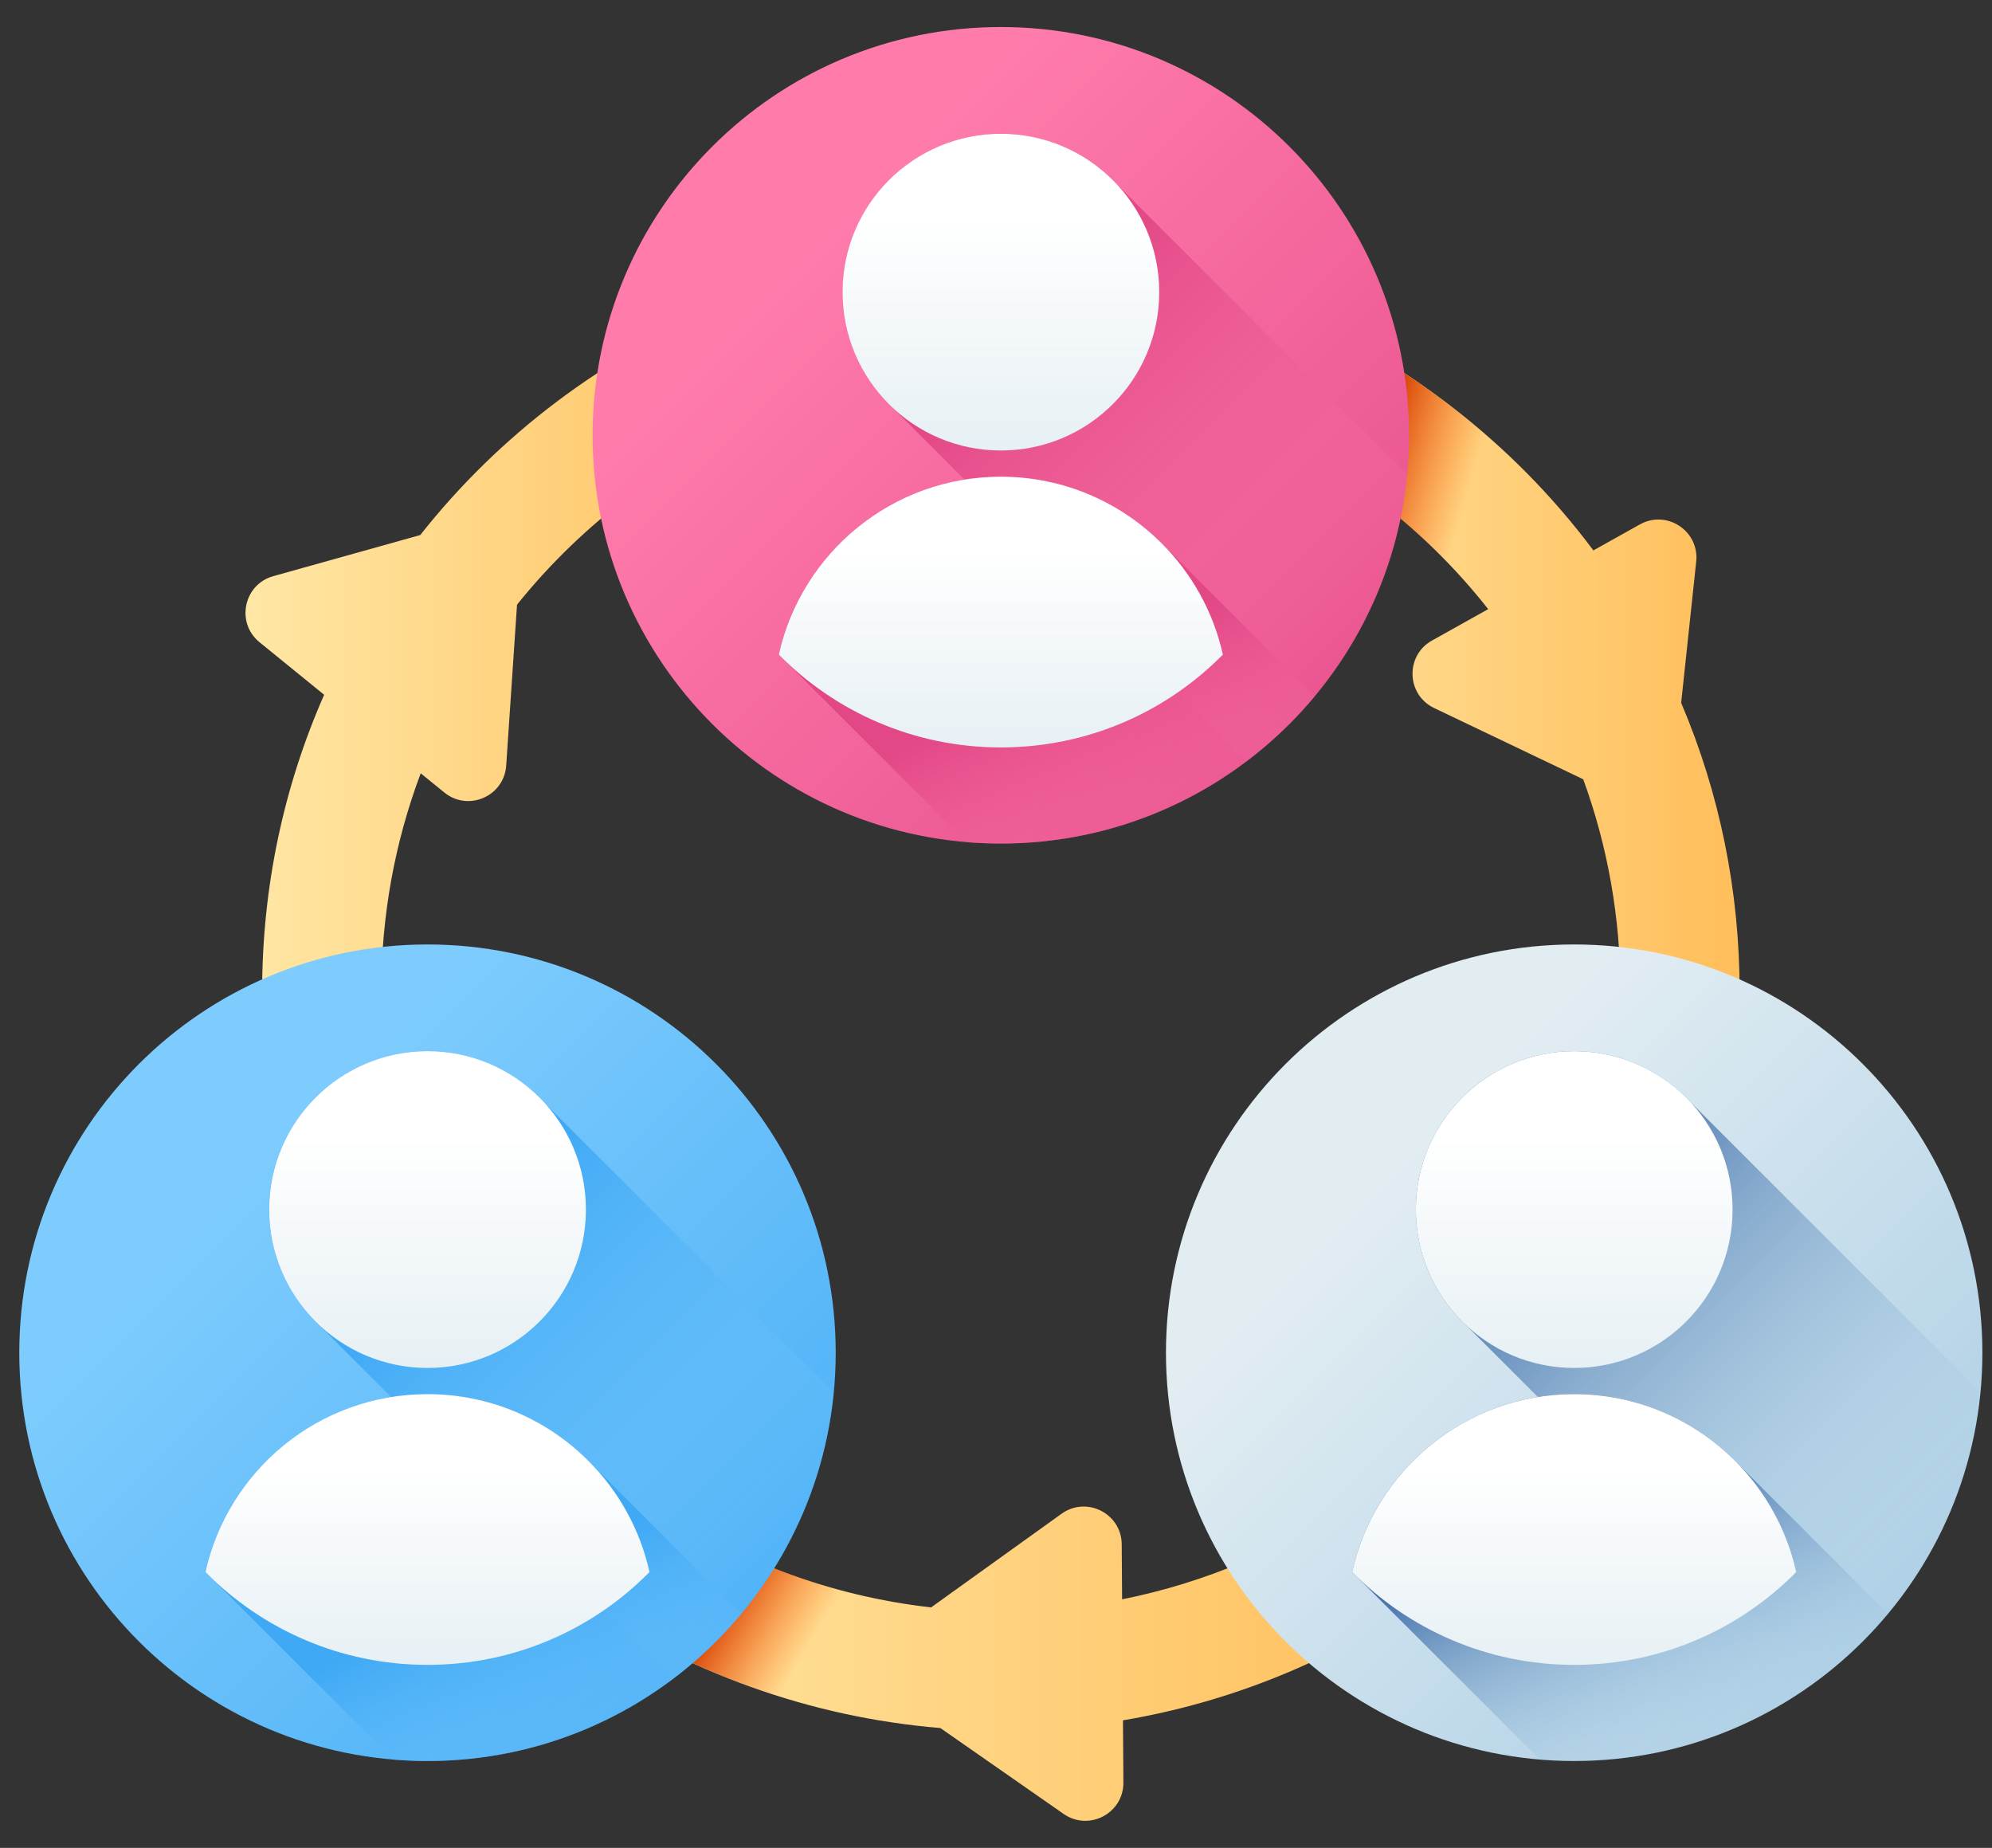<?xml version="1.0" encoding="UTF-8"?>
<svg xmlns="http://www.w3.org/2000/svg" width="69" height="64" viewBox="0 0 69 64" fill="none">
  <rect x="0" y="0" width="69" height="64" fill="#333333" stroke="none"/>
  <g id="agency 1">
    <path id="Vector" d="M26.562 14.473C27.53 14.075 28.034 13.003 27.723 12.003L27.7 11.928C27.347 10.791 26.096 10.204 24.995 10.656C20.927 12.325 17.292 15.063 14.557 18.531L9.466 19.955C8.438 20.242 8.162 21.57 8.99 22.244L11.228 24.063C9.814 27.274 9.08 30.754 9.08 34.348C9.08 35.312 9.134 36.274 9.241 37.228C9.374 38.41 10.487 39.227 11.653 38.992L11.73 38.977C12.766 38.768 13.457 37.799 13.34 36.749C13.251 35.955 13.207 35.152 13.207 34.348C13.207 31.725 13.672 29.175 14.573 26.783L15.39 27.447C16.218 28.121 17.462 27.58 17.534 26.515L17.909 20.943C20.192 18.096 23.202 15.85 26.562 14.473Z" fill="url(#paint0_linear_3123_2567)"></path>
    <path id="Vector_2" d="M49.637 52.329C48.96 51.516 47.778 51.372 46.91 51.975C44.49 53.655 41.748 54.816 38.868 55.392L38.855 53.488C38.848 52.42 37.639 51.805 36.771 52.428L32.251 55.672C28.723 55.271 25.338 54 22.422 51.975C21.554 51.372 20.372 51.517 19.695 52.329L19.645 52.389C18.885 53.301 19.07 54.669 20.044 55.348C23.742 57.922 28.074 59.478 32.572 59.849L36.844 62.825C37.72 63.435 38.92 62.803 38.913 61.736L38.898 59.582C42.624 58.956 46.18 57.511 49.288 55.348C50.263 54.669 50.448 53.301 49.687 52.389L49.637 52.329Z" fill="url(#paint1_linear_3123_2567)"></path>
    <path id="Vector_3" d="M58.233 24.343L58.754 19.452C58.867 18.39 57.735 17.642 56.803 18.163L55.192 19.063C55.184 19.053 55.177 19.042 55.169 19.032C52.395 15.325 48.606 12.405 44.343 10.655C43.243 10.204 41.991 10.791 41.638 11.927L41.615 12.003C41.304 13.002 41.807 14.075 42.776 14.472C46.196 15.875 49.251 18.178 51.549 21.097L49.602 22.185C48.67 22.705 48.713 24.061 49.676 24.522L54.841 26.99C55.692 29.322 56.131 31.8 56.131 34.348C56.131 35.151 56.086 35.954 55.998 36.748C55.881 37.799 56.572 38.767 57.608 38.976L57.685 38.991C58.85 39.226 59.964 38.409 60.097 37.227C60.204 36.274 60.258 35.311 60.258 34.348C60.258 30.858 59.567 27.477 58.233 24.343Z" fill="url(#paint2_linear_3123_2567)"></path>
    <path id="Vector_4" d="M46.957 11.912C47.217 12.924 47.355 13.984 47.355 15.077C47.355 15.714 47.307 16.339 47.217 16.951C48.84 18.123 50.304 19.519 51.546 21.097L49.599 22.185C48.667 22.706 48.71 24.061 49.673 24.522L49.955 24.656C51.515 22.172 52.486 19.282 52.673 16.179C50.974 14.501 49.044 13.061 46.957 11.912Z" fill="url(#paint3_linear_3123_2567)"></path>
    <path id="Vector_5" d="M30.679 55.432C28.875 55.09 27.122 54.519 25.466 53.734C24.684 54.944 23.702 56.011 22.566 56.89C24.314 57.827 26.165 58.557 28.08 59.068C29.089 57.972 29.964 56.752 30.679 55.432Z" fill="url(#paint4_linear_3123_2567)"></path>
    <path id="Vector_6" d="M14.808 60.991C22.617 60.991 28.948 54.66 28.948 46.851C28.948 39.042 22.617 32.711 14.808 32.711C6.999 32.711 0.668 39.042 0.668 46.851C0.668 54.66 6.999 60.991 14.808 60.991Z" fill="url(#paint5_linear_3123_2567)"></path>
    <path id="Vector_7" d="M54.527 60.991C62.336 60.991 68.667 54.66 68.667 46.851C68.667 39.042 62.336 32.711 54.527 32.711C46.717 32.711 40.387 39.042 40.387 46.851C40.387 54.66 46.717 60.991 54.527 60.991Z" fill="url(#paint6_linear_3123_2567)"></path>
    <path id="Vector_8" d="M34.667 29.216C42.477 29.216 48.807 22.886 48.807 15.076C48.807 7.267 42.477 0.936 34.667 0.936C26.858 0.936 20.527 7.267 20.527 15.076C20.527 22.886 26.858 29.216 34.667 29.216Z" fill="url(#paint7_linear_3123_2567)"></path>
    <path id="Vector_9" d="M48.742 16.441C48.466 19.347 47.308 21.998 45.538 24.12C44.84 24.959 44.046 25.717 43.173 26.372L33.41 16.61L30.954 14.154C29.866 13.151 29.184 11.714 29.184 10.118C29.184 7.089 31.64 4.633 34.669 4.633C36.265 4.633 37.702 5.315 38.705 6.403L48.742 16.441Z" fill="url(#paint8_linear_3123_2567)"></path>
    <path id="Vector_10" d="M45.537 24.12C44.838 24.959 44.045 25.716 43.171 26.372C40.804 28.159 37.859 29.216 34.667 29.216C34.267 29.216 33.871 29.2 33.479 29.166L26.977 22.672C27.67 19.547 30.219 17.122 33.408 16.61C33.819 16.544 34.239 16.509 34.667 16.509C36.843 16.509 38.812 17.392 40.238 18.817L45.537 24.12Z" fill="url(#paint9_linear_3123_2567)"></path>
    <path id="Vector_11" d="M34.669 15.603C37.698 15.603 40.154 13.147 40.154 10.118C40.154 7.088 37.698 4.633 34.669 4.633C31.639 4.633 29.184 7.088 29.184 10.118C29.184 13.147 31.639 15.603 34.669 15.603Z" fill="url(#paint10_linear_3123_2567)"></path>
    <path id="Vector_12" d="M42.358 22.672C40.399 24.658 37.676 25.887 34.667 25.887C31.658 25.887 28.935 24.658 26.977 22.672C27.759 19.146 30.905 16.51 34.667 16.51C36.843 16.51 38.812 17.392 40.238 18.818C41.278 19.856 42.029 21.186 42.358 22.672Z" fill="url(#paint11_linear_3123_2567)"></path>
    <path id="Vector_13" d="M68.602 48.215C68.326 51.122 67.167 53.773 65.398 55.895C64.699 56.734 63.906 57.491 63.032 58.147L53.27 48.385L50.814 45.929C49.726 44.926 49.043 43.489 49.043 41.892C49.043 38.863 51.499 36.407 54.528 36.407C56.124 36.407 57.562 37.09 58.564 38.178L68.602 48.215Z" fill="url(#paint12_linear_3123_2567)"></path>
    <path id="Vector_14" d="M65.396 55.895C64.697 56.734 63.904 57.491 63.031 58.147C60.664 59.934 57.719 60.991 54.527 60.991C54.127 60.991 53.731 60.975 53.339 60.941L46.836 54.447C47.529 51.322 50.079 48.897 53.268 48.385C53.679 48.319 54.099 48.285 54.527 48.285C56.703 48.285 58.672 49.167 60.097 50.593L65.396 55.895Z" fill="url(#paint13_linear_3123_2567)"></path>
    <path id="Vector_15" d="M54.528 47.378C57.558 47.378 60.014 44.922 60.014 41.892C60.014 38.863 57.558 36.407 54.528 36.407C51.499 36.407 49.043 38.863 49.043 41.892C49.043 44.922 51.499 47.378 54.528 47.378Z" fill="url(#paint14_linear_3123_2567)"></path>
    <path id="Vector_16" d="M62.217 54.447C60.258 56.433 57.536 57.662 54.527 57.662C51.517 57.662 48.794 56.433 46.836 54.447C47.619 50.921 50.764 48.285 54.527 48.285C56.703 48.285 58.672 49.167 60.097 50.593C61.137 51.631 61.888 52.961 62.217 54.447Z" fill="url(#paint15_linear_3123_2567)"></path>
    <path id="Vector_17" d="M28.879 48.215C28.603 51.122 27.444 53.773 25.675 55.895C24.976 56.734 24.183 57.491 23.31 58.147L13.547 48.385L11.091 45.929C10.003 44.926 9.32 43.489 9.32 41.892C9.32 38.863 11.776 36.407 14.806 36.407C16.402 36.407 17.839 37.09 18.842 38.178L28.879 48.215Z" fill="url(#paint16_linear_3123_2567)"></path>
    <path id="Vector_18" d="M25.677 55.895C24.979 56.734 24.185 57.491 23.312 58.147C20.945 59.934 18 60.991 14.808 60.991C14.408 60.991 14.012 60.975 13.62 60.941L7.117 54.447C7.81 51.322 10.36 48.897 13.549 48.385C13.96 48.319 14.38 48.285 14.808 48.285C16.984 48.285 18.953 49.167 20.378 50.593L25.677 55.895Z" fill="url(#paint17_linear_3123_2567)"></path>
    <path id="Vector_19" d="M14.809 47.378C17.839 47.378 20.295 44.922 20.295 41.892C20.295 38.863 17.839 36.407 14.809 36.407C11.78 36.407 9.324 38.863 9.324 41.892C9.324 44.922 11.78 47.378 14.809 47.378Z" fill="url(#paint18_linear_3123_2567)"></path>
    <path id="Vector_20" d="M22.498 54.447C20.54 56.433 17.817 57.662 14.808 57.662C11.799 57.662 9.076 56.433 7.117 54.447C7.9 50.921 11.045 48.285 14.808 48.285C16.984 48.285 18.953 49.167 20.378 50.593C21.418 51.631 22.169 52.961 22.498 54.447Z" fill="url(#paint19_linear_3123_2567)"></path>
  </g>
  <defs>
    <linearGradient id="paint0_linear_3123_2567" x1="8.504" y1="24.768" x2="27.814" y2="24.768" gradientUnits="userSpaceOnUse">
      <stop stop-color="#FFE7A5"></stop>
      <stop offset="0.966" stop-color="#FFBF5C"></stop>
    </linearGradient>
    <linearGradient id="paint1_linear_3123_2567" x1="19.175" y1="57.334" x2="50.155" y2="57.334" gradientUnits="userSpaceOnUse">
      <stop stop-color="#FFE7A5"></stop>
      <stop offset="0.966" stop-color="#FFBF5C"></stop>
    </linearGradient>
    <linearGradient id="paint2_linear_3123_2567" x1="41.523" y1="24.768" x2="60.256" y2="24.768" gradientUnits="userSpaceOnUse">
      <stop stop-color="#FFE7A5"></stop>
      <stop offset="0.966" stop-color="#FFBF5C"></stop>
    </linearGradient>
    <linearGradient id="paint3_linear_3123_2567" x1="50.335" y1="18.841" x2="47.08" y2="17.879" gradientUnits="userSpaceOnUse">
      <stop stop-color="#FF5D00" stop-opacity="0"></stop>
      <stop offset="1" stop-color="#D54003"></stop>
    </linearGradient>
    <linearGradient id="paint4_linear_3123_2567" x1="28.041" y1="56.99" x2="25.061" y2="55.249" gradientUnits="userSpaceOnUse">
      <stop stop-color="#FF5D00" stop-opacity="0"></stop>
      <stop offset="1" stop-color="#D54003"></stop>
    </linearGradient>
    <linearGradient id="paint5_linear_3123_2567" x1="8.393" y1="40.436" x2="30.016" y2="62.06" gradientUnits="userSpaceOnUse">
      <stop stop-color="#7ECCFD"></stop>
      <stop offset="1" stop-color="#3FA9F5"></stop>
    </linearGradient>
    <linearGradient id="paint6_linear_3123_2567" x1="48.111" y1="40.437" x2="69.735" y2="62.06" gradientUnits="userSpaceOnUse">
      <stop stop-color="#E2EDF2"></stop>
      <stop offset="1" stop-color="#9FC7E2"></stop>
    </linearGradient>
    <linearGradient id="paint7_linear_3123_2567" x1="28.252" y1="8.663" x2="49.876" y2="30.287" gradientUnits="userSpaceOnUse">
      <stop stop-color="#FF7BAC"></stop>
      <stop offset="1" stop-color="#E24786"></stop>
    </linearGradient>
    <linearGradient id="paint8_linear_3123_2567" x1="48.002" y1="23.453" x2="35.547" y2="10.998" gradientUnits="userSpaceOnUse">
      <stop stop-color="#FF7BAC" stop-opacity="0"></stop>
      <stop offset="1" stop-color="#E24786"></stop>
    </linearGradient>
    <linearGradient id="paint9_linear_3123_2567" x1="40.102" y1="31.572" x2="36.309" y2="23.511" gradientUnits="userSpaceOnUse">
      <stop stop-color="#FF7BAC" stop-opacity="0"></stop>
      <stop offset="1" stop-color="#E24786"></stop>
    </linearGradient>
    <linearGradient id="paint10_linear_3123_2567" x1="34.668" y1="7.591" x2="34.668" y2="17.108" gradientUnits="userSpaceOnUse">
      <stop stop-color="white"></stop>
      <stop offset="1" stop-color="#E2EDF2"></stop>
    </linearGradient>
    <linearGradient id="paint11_linear_3123_2567" x1="34.666" y1="19.039" x2="34.666" y2="27.173" gradientUnits="userSpaceOnUse">
      <stop stop-color="white"></stop>
      <stop offset="1" stop-color="#E2EDF2"></stop>
    </linearGradient>
    <linearGradient id="paint12_linear_3123_2567" x1="65.797" y1="53.163" x2="53.343" y2="40.709" gradientUnits="userSpaceOnUse">
      <stop stop-color="#9FC7E2" stop-opacity="0"></stop>
      <stop offset="1" stop-color="#4975AD"></stop>
    </linearGradient>
    <linearGradient id="paint13_linear_3123_2567" x1="58.553" y1="60.354" x2="54.76" y2="52.293" gradientUnits="userSpaceOnUse">
      <stop stop-color="#9FC7E2" stop-opacity="0"></stop>
      <stop offset="1" stop-color="#4975AD"></stop>
    </linearGradient>
    <linearGradient id="paint14_linear_3123_2567" x1="54.527" y1="39.365" x2="54.527" y2="48.882" gradientUnits="userSpaceOnUse">
      <stop stop-color="white"></stop>
      <stop offset="1" stop-color="#E2EDF2"></stop>
    </linearGradient>
    <linearGradient id="paint15_linear_3123_2567" x1="54.525" y1="50.813" x2="54.525" y2="58.947" gradientUnits="userSpaceOnUse">
      <stop stop-color="white"></stop>
      <stop offset="1" stop-color="#E2EDF2"></stop>
    </linearGradient>
    <linearGradient id="paint16_linear_3123_2567" x1="28.138" y1="55.228" x2="15.684" y2="42.772" gradientUnits="userSpaceOnUse">
      <stop stop-color="#7ECCFD" stop-opacity="0"></stop>
      <stop offset="1" stop-color="#3FA9F5"></stop>
    </linearGradient>
    <linearGradient id="paint17_linear_3123_2567" x1="20.244" y1="63.346" x2="16.45" y2="55.284" gradientUnits="userSpaceOnUse">
      <stop stop-color="#7ECCFD" stop-opacity="0"></stop>
      <stop offset="1" stop-color="#3FA9F5"></stop>
    </linearGradient>
    <linearGradient id="paint18_linear_3123_2567" x1="14.809" y1="39.365" x2="14.809" y2="48.882" gradientUnits="userSpaceOnUse">
      <stop stop-color="white"></stop>
      <stop offset="1" stop-color="#E2EDF2"></stop>
    </linearGradient>
    <linearGradient id="paint19_linear_3123_2567" x1="14.807" y1="50.813" x2="14.807" y2="58.947" gradientUnits="userSpaceOnUse">
      <stop stop-color="white"></stop>
      <stop offset="1" stop-color="#E2EDF2"></stop>
    </linearGradient>
  </defs>
</svg>
